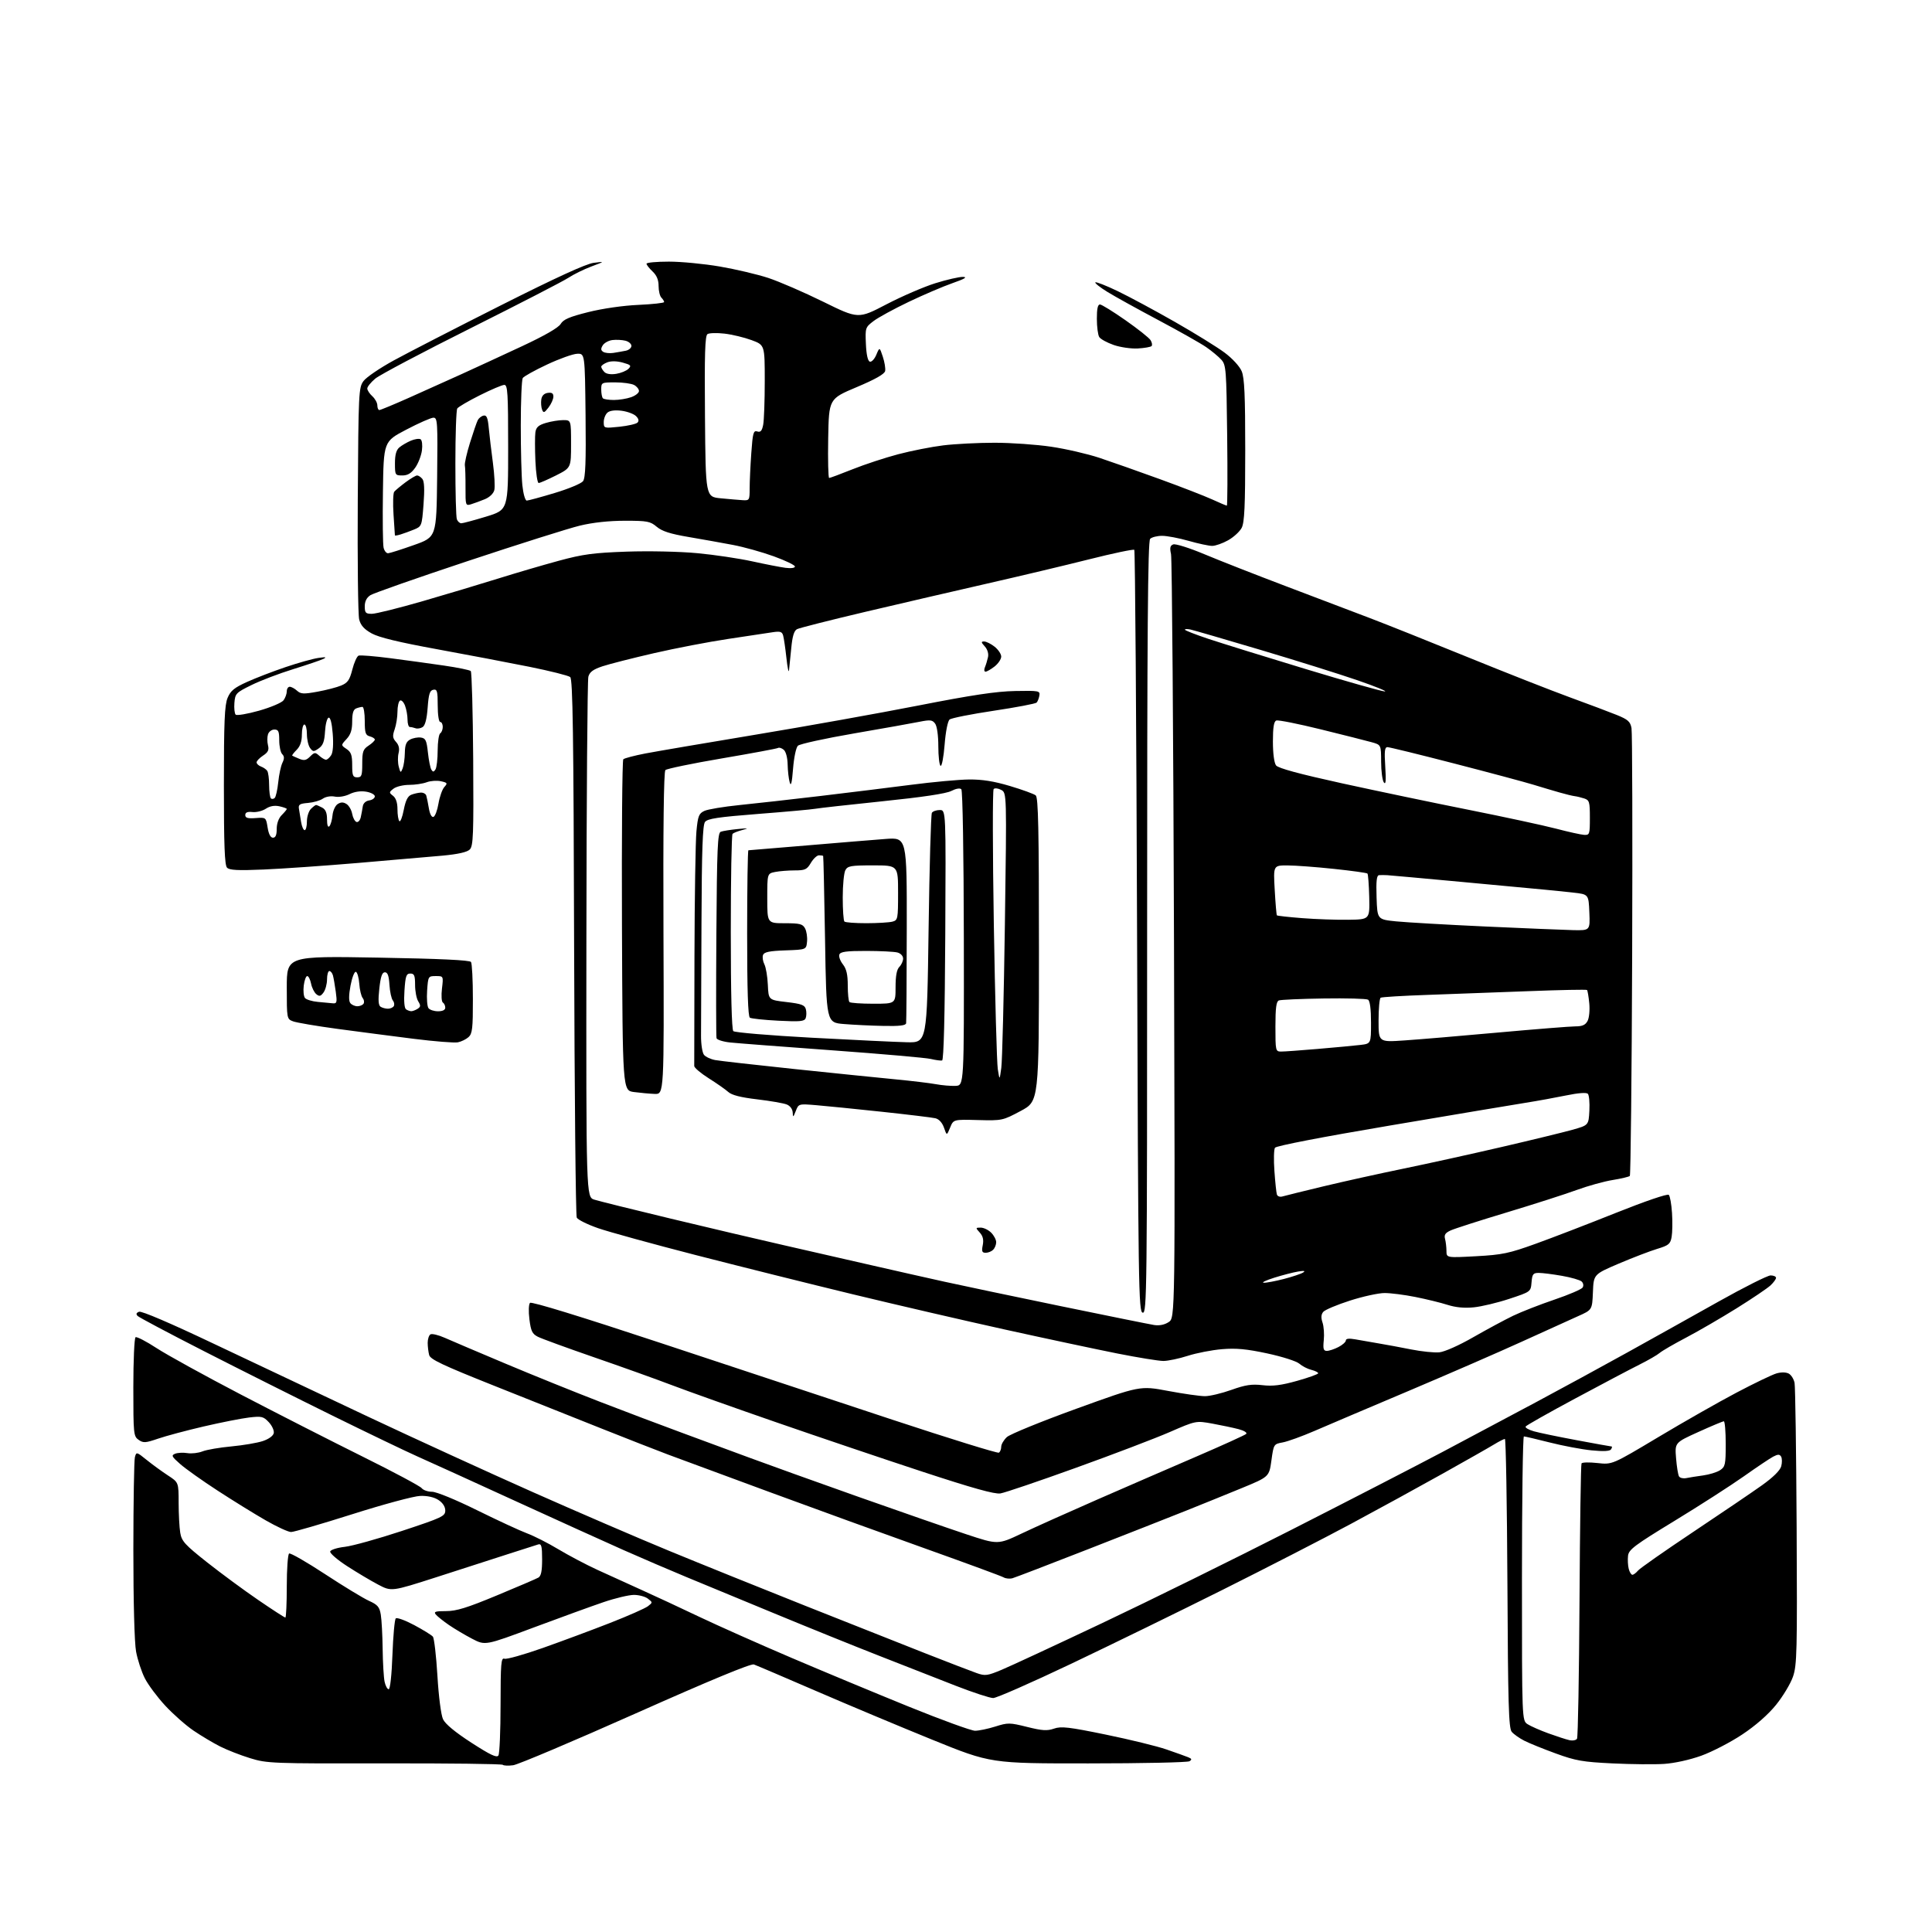 <?xml version="1.0" encoding="UTF-8" standalone="no"?>
<svg 
  version="1.1" 
  xmlns="http://www.w3.org/2000/svg" 
  xmlns:xlink="http://www.w3.org/1999/xlink" 
  xmlns:svg="http://www.w3.org/2000/svg"
  xmlns:rdf="http://www.w3.org/1999/02/22-rdf-syntax-ns#"
  xmlns:cc="http://creativecommons.org/ns#"
  xmlns:dc="http://purl.org/dc/elements/1.1/"
  viewBox="0 0 768 768"
  width="768"
  height="768"
>
<style>svg {background-color: white; }</style>"
<path stroke="none" fill="black" fill-rule="evenodd" d="M204.00,701.71C202.07,701.97 200.21,701.89 199.86,701.54C199.51,701.18 178.33,700.92 152.80,700.97C108.07,701.05 106.13,700.98 99.44,698.91C95.62,697.74 90.25,695.64 87.50,694.25C84.75,692.86 80.00,690.03 76.95,687.96C73.89,685.89 68.82,681.41 65.67,678.01C62.52,674.61 58.87,669.71 57.56,667.12C56.25,664.54 54.69,659.77 54.09,656.53C53.44,652.99 53.01,636.79 53.01,616.07C53.02,597.05 53.30,580.50 53.62,579.27C54.21,577.08 54.28,577.10 58.36,580.39C60.64,582.23 64.41,584.97 66.75,586.50C71.00,589.27 71.00,589.27 71.01,597.38C71.02,601.85 71.30,607.21 71.65,609.30C72.21,612.66 73.45,614.03 82.39,621.10C87.95,625.49 97.08,632.22 102.68,636.04C108.27,639.87 113.11,643.00 113.43,643.00C113.74,643.00 114.00,637.40 114.00,630.56C114.00,623.72 114.42,617.86 114.93,617.55C115.44,617.23 121.86,620.92 129.21,625.74C136.55,630.56 144.41,635.33 146.67,636.35C150.12,637.91 150.87,638.78 151.37,641.85C151.71,643.86 152.04,650.00 152.11,655.50C152.18,661.00 152.53,666.85 152.88,668.50C153.23,670.15 153.97,671.50 154.51,671.50C155.09,671.50 155.71,665.85 156.00,657.83C156.28,650.32 156.87,643.80 157.32,643.35C157.77,642.89 161.07,644.09 164.65,646.00C168.22,647.91 171.57,649.98 172.08,650.60C172.59,651.22 173.40,658.20 173.88,666.11C174.37,674.38 175.32,681.74 176.11,683.42C177.00,685.32 180.92,688.57 187.38,692.75C194.95,697.64 197.49,698.84 198.13,697.83C198.59,697.10 198.98,688.01 198.98,677.64C199.00,661.21 199.19,658.86 200.52,659.37C201.35,659.69 208.21,657.76 215.77,655.09C223.32,652.42 235.37,647.94 242.55,645.13C249.72,642.32 256.47,639.34 257.55,638.51C259.48,637.02 259.48,636.98 257.56,635.50C256.49,634.67 253.99,634.00 252.00,634.00C250.00,634.00 244.58,635.29 239.94,636.87C235.30,638.44 222.81,642.98 212.19,646.94C192.88,654.15 192.88,654.15 187.69,651.44C184.83,649.95 180.67,647.48 178.44,645.95C176.21,644.42 173.88,642.55 173.25,641.80C172.32,640.68 173.04,640.44 177.31,640.44C181.41,640.45 185.66,639.13 197.50,634.21C205.75,630.79 213.18,627.60 214.00,627.13C215.09,626.52 215.50,624.53 215.50,619.89C215.50,614.69 215.22,613.58 214.00,613.92C213.18,614.16 207.78,615.88 202.00,617.76C196.22,619.64 183.43,623.77 173.56,626.93C155.62,632.69 155.62,632.69 150.35,629.92C147.45,628.40 141.88,625.08 137.97,622.55C134.05,620.02 131.03,617.39 131.26,616.72C131.48,616.05 134.10,615.22 137.08,614.89C140.06,614.55 150.26,611.71 159.75,608.58C175.76,603.29 177.00,602.71 177.00,600.46C177.00,598.94 176.00,597.39 174.29,596.27C172.58,595.15 169.91,594.55 167.04,594.65C164.54,594.72 152.42,597.99 140.11,601.90C127.79,605.80 116.81,609.00 115.71,609.00C114.60,609.00 110.05,606.91 105.60,604.35C101.14,601.79 92.55,596.48 86.50,592.54C80.45,588.61 73.76,583.86 71.64,581.99C68.22,578.99 68.00,578.52 69.64,577.87C70.66,577.47 72.85,577.37 74.51,577.64C76.17,577.91 78.87,577.60 80.51,576.94C82.15,576.29 87.33,575.40 92.00,574.97C96.67,574.53 102.29,573.58 104.49,572.84C106.89,572.03 108.61,570.77 108.83,569.66C109.02,568.65 108.13,566.70 106.84,565.33C104.71,563.06 104.00,562.89 99.00,563.48C95.97,563.84 87.87,565.44 80.98,567.04C74.10,568.64 65.93,570.82 62.83,571.89C57.81,573.61 56.97,573.66 55.10,572.36C53.09,570.95 53.00,570.05 53.00,551.50C53.00,540.84 53.40,531.87 53.89,531.57C54.38,531.27 58.15,533.22 62.27,535.91C66.39,538.60 81.50,546.92 95.84,554.40C110.19,561.88 131.96,572.97 144.21,579.05C156.47,585.13 167.00,590.76 167.61,591.55C168.22,592.35 170.08,593.00 171.75,593.00C173.49,593.00 181.07,596.11 189.64,600.34C197.81,604.37 206.75,608.51 209.50,609.53C212.25,610.55 217.84,613.38 221.91,615.83C225.99,618.28 232.96,621.96 237.41,624.01C241.86,626.06 249.78,629.66 255.00,632.01C260.23,634.36 270.57,639.18 278.00,642.72C285.43,646.25 301.85,653.56 314.50,658.96C327.15,664.36 348.16,673.10 361.19,678.39C374.22,683.67 386.10,688.00 387.60,688.00C389.10,688.00 392.71,687.25 395.64,686.33C400.66,684.74 401.35,684.75 408.30,686.48C414.31,687.98 416.27,688.10 418.99,687.15C421.84,686.16 424.87,686.51 439.62,689.54C449.12,691.49 459.96,694.14 463.70,695.44C467.44,696.73 471.33,698.12 472.33,698.53C473.77,699.12 473.88,699.46 472.83,700.12C472.10,700.59 454.03,700.98 432.68,700.98C393.86,701.00 393.86,701.00 370.68,691.60C357.93,686.42 337.15,677.71 324.50,672.24C311.85,666.77 300.68,662.00 299.68,661.65C298.48,661.23 282.40,667.89 252.68,681.12C227.83,692.19 205.93,701.45 204.00,701.71zM661.50,701.18C657.65,701.43 648.42,701.34 641.00,700.98C629.20,700.41 626.37,699.92 618.50,697.05C613.55,695.25 607.89,692.96 605.93,691.96C603.97,690.96 601.72,689.37 600.93,688.42C599.73,686.97 599.45,677.36 599.22,629.35C599.06,597.81 598.61,572.00 598.22,572.00C597.82,572.01 595.92,572.97 594.00,574.14C592.08,575.32 582.85,580.56 573.50,585.79C564.15,591.02 547.73,600.01 537.00,605.77C526.27,611.52 503.32,623.32 486.00,631.98C468.68,640.64 441.60,653.86 425.84,661.36C410.08,668.86 396.11,675.00 394.81,675.00C393.51,675.00 386.83,672.81 379.97,670.14C373.11,667.46 359.33,662.07 349.35,658.15C339.36,654.24 320.69,646.69 307.85,641.37C295.01,636.06 279.28,629.56 272.90,626.92C266.52,624.28 255.27,619.45 247.90,616.19C240.53,612.92 221.00,604.06 204.50,596.51C188.00,588.95 170.68,581.06 166.00,578.99C161.32,576.91 146.03,569.56 132.00,562.65C117.97,555.74 95.09,544.26 81.15,537.14C67.20,530.02 55.31,523.71 54.73,523.13C53.98,522.38 54.14,521.88 55.29,521.44C56.27,521.06 67.76,525.98 84.70,534.03C99.99,541.29 127.68,554.38 146.24,563.12C164.80,571.86 194.28,585.35 211.74,593.11C229.21,600.87 253.62,611.39 266.00,616.49C278.38,621.59 302.68,631.39 320.00,638.28C337.32,645.17 358.93,653.72 368.00,657.29C377.07,660.85 386.17,664.35 388.22,665.07C391.62,666.27 392.48,666.15 398.22,663.75C401.67,662.31 419.62,653.97 438.11,645.22C456.60,636.47 490.35,619.83 513.11,608.25C535.87,596.67 563.05,582.66 573.50,577.13C583.95,571.59 600.73,562.66 610.80,557.28C620.86,551.90 637.06,543.08 646.80,537.68C656.53,532.28 672.87,523.17 683.09,517.43C693.32,511.69 702.66,507.00 703.84,507.00C705.03,507.00 706.00,507.43 706.00,507.96C706.00,508.49 705.00,509.85 703.79,510.98C702.57,512.12 696.54,516.19 690.37,520.04C684.21,523.88 675.20,529.12 670.34,531.67C665.48,534.22 660.71,536.98 659.75,537.81C658.79,538.63 655.19,540.71 651.75,542.43C648.31,544.15 636.83,550.20 626.24,555.89C615.65,561.57 606.75,566.60 606.47,567.06C606.18,567.52 607.65,568.37 609.72,568.96C611.80,569.55 619.49,571.15 626.82,572.51C634.14,573.88 640.35,575.00 640.63,575.00C640.90,575.00 640.81,575.50 640.43,576.12C639.96,576.88 637.49,577.01 632.69,576.54C628.81,576.16 621.34,574.75 616.09,573.42C610.84,572.09 606.20,571.00 605.77,571.00C605.35,571.00 605.00,596.41 605.00,627.48C605.00,683.95 605.00,683.95 607.25,685.40C608.49,686.20 612.20,687.83 615.50,689.03C618.80,690.23 622.56,691.45 623.86,691.74C625.15,692.03 626.52,691.78 626.89,691.17C627.27,690.57 627.71,665.87 627.88,636.29C628.05,606.71 628.41,582.15 628.68,581.72C628.95,581.28 631.80,581.22 635.02,581.58C640.87,582.24 640.87,582.24 659.18,571.29C669.26,565.26 683.26,557.29 690.31,553.58C697.35,549.87 704.50,546.43 706.19,545.95C708.04,545.41 709.96,545.45 711.05,546.02C712.03,546.55 713.08,548.22 713.37,549.74C713.66,551.26 714.03,577.02 714.19,607.00C714.45,656.67 714.32,661.94 712.73,666.52C711.78,669.28 708.75,674.31 706.01,677.70C702.85,681.60 697.93,685.92 692.59,689.47C687.95,692.56 680.63,696.35 676.32,697.91C671.72,699.57 665.62,700.91 661.50,701.18zM402.50,627.36C401.40,627.67 399.80,627.52 398.95,627.03C398.10,626.53 384.15,621.40 367.95,615.62C351.75,609.85 323.88,599.73 306.00,593.15C288.12,586.57 269.90,579.84 265.50,578.19C261.10,576.54 249.40,571.96 239.50,568.02C229.60,564.07 210.18,556.34 196.34,550.82C175.96,542.70 171.07,540.39 170.60,538.65C170.29,537.47 170.02,535.29 170.01,533.81C170.01,532.33 170.50,530.81 171.10,530.44C171.71,530.06 174.30,530.68 176.85,531.82C179.41,532.96 190.28,537.58 201.00,542.09C211.72,546.60 228.60,553.42 238.50,557.24C248.40,561.06 263.02,566.59 271.00,569.52C278.98,572.45 291.12,576.94 298.00,579.49C304.88,582.05 324.23,588.99 341.00,594.93C357.77,600.86 377.17,607.59 384.10,609.89C396.69,614.06 396.69,614.06 406.10,609.61C411.27,607.15 424.73,601.11 436.00,596.18C447.27,591.25 465.05,583.54 475.50,579.04C485.95,574.54 494.89,570.48 495.38,570.01C495.87,569.52 494.56,568.70 492.38,568.12C490.24,567.56 485.55,566.57 481.95,565.91C475.40,564.73 475.40,564.73 464.95,569.28C459.20,571.78 442.43,578.17 427.68,583.48C412.94,588.80 399.44,593.38 397.68,593.66C395.38,594.02 386.73,591.61 366.50,584.96C351.10,579.90 325.00,571.08 308.50,565.36C292.00,559.65 273.32,553.00 267.00,550.59C260.68,548.18 246.72,543.19 236.00,539.49C225.28,535.78 215.30,532.14 213.82,531.39C211.57,530.24 211.04,529.14 210.45,524.44C210.05,521.26 210.16,518.44 210.69,517.91C211.28,517.32 230.79,523.32 262.56,533.84C290.58,543.13 332.09,556.86 354.82,564.38C377.54,571.89 396.56,577.77 397.07,577.46C397.58,577.14 398.00,576.09 398.00,575.12C398.00,574.14 399.01,572.41 400.25,571.26C401.49,570.12 413.91,565.05 427.85,560.00C453.19,550.82 453.19,550.82 464.35,552.92C470.48,554.07 477.07,555.01 479.00,555.00C480.93,555.00 485.65,553.87 489.50,552.50C495.10,550.50 497.57,550.13 501.87,550.63C505.93,551.11 509.27,550.69 515.62,548.91C520.23,547.62 524.00,546.26 524.00,545.89C524.00,545.52 522.76,544.91 521.25,544.53C519.74,544.16 517.60,543.05 516.50,542.08C515.39,541.10 509.73,539.29 503.78,538.01C495.53,536.24 491.37,535.85 485.78,536.32C481.77,536.65 475.65,537.84 472.16,538.96C468.67,540.08 464.31,541.00 462.46,541.00C460.61,541.00 452.37,539.66 444.14,538.03C435.92,536.39 415.98,532.15 399.84,528.59C383.70,525.03 356.32,518.69 339.00,514.50C321.68,510.30 293.55,503.28 276.50,498.89C259.45,494.50 242.02,489.70 237.77,488.23C233.52,486.75 229.69,484.86 229.27,484.02C228.85,483.19 228.38,434.73 228.22,376.35C228.00,291.42 227.69,269.99 226.66,269.14C225.96,268.55 218.66,266.72 210.44,265.06C202.22,263.41 185.69,260.26 173.70,258.07C158.58,255.31 150.63,253.39 147.76,251.80C144.75,250.13 143.39,248.61 142.78,246.24C142.32,244.45 142.07,223.00 142.22,198.57C142.49,155.82 142.58,154.04 144.52,151.45C145.62,149.96 151.02,146.29 156.52,143.28C162.01,140.27 181.12,130.44 199.00,121.43C221.04,110.33 232.95,104.87 236.00,104.48C240.50,103.90 240.50,103.90 235.06,105.94C232.07,107.06 227.96,109.09 225.92,110.44C223.88,111.79 206.49,120.75 187.29,130.36C168.08,139.96 150.93,149.03 149.18,150.50C147.43,151.97 146.00,153.74 146.00,154.43C146.00,155.12 146.90,156.50 148.00,157.50C149.10,158.50 150.00,160.14 150.00,161.15C150.00,162.17 150.36,163.00 150.80,163.00C151.24,163.00 156.53,160.81 162.55,158.13C168.57,155.44 178.00,151.21 183.50,148.71C189.00,146.21 199.80,141.22 207.50,137.63C216.52,133.42 221.99,130.27 222.87,128.78C223.95,126.97 226.36,125.94 233.87,124.06C239.50,122.65 247.76,121.46 253.75,121.20C259.39,120.94 264.00,120.44 264.00,120.07C264.00,119.70 263.50,118.91 262.90,118.30C262.30,117.69 261.80,115.62 261.80,113.68C261.80,111.26 261.05,109.46 259.40,107.91C258.08,106.67 257.00,105.28 257.00,104.83C257.00,104.37 261.01,104.00 265.90,104.00C270.80,104.00 279.91,104.88 286.15,105.95C292.39,107.02 301.05,109.06 305.39,110.48C309.72,111.91 319.55,116.16 327.23,119.94C341.19,126.81 341.19,126.81 352.35,120.99C358.48,117.79 367.24,114.01 371.80,112.59C376.37,111.16 381.32,110.03 382.80,110.07C384.69,110.13 383.46,110.86 378.67,112.54C374.91,113.85 367.06,117.21 361.22,120.00C355.38,122.79 349.09,126.22 347.26,127.62C343.99,130.11 343.92,130.32 344.21,136.75C344.39,140.95 344.96,143.49 345.76,143.76C346.46,143.99 347.61,142.77 348.34,141.05C349.65,137.92 349.65,137.92 350.93,141.79C351.64,143.92 352.05,146.48 351.86,147.47C351.61,148.70 348.00,150.75 340.50,153.91C329.50,158.55 329.50,158.55 329.22,174.27C329.07,182.92 329.24,190.00 329.60,190.00C329.96,190.00 334.16,188.44 338.93,186.53C343.70,184.62 351.85,181.94 357.05,180.57C362.25,179.20 370.31,177.61 374.97,177.04C379.63,176.47 388.80,176.00 395.35,176.00C401.89,176.00 412.02,176.71 417.86,177.58C423.70,178.44 432.30,180.43 436.99,181.98C441.67,183.54 452.45,187.33 460.94,190.42C469.43,193.50 478.82,197.15 481.81,198.51C484.80,199.88 487.44,201.00 487.69,201.00C487.94,201.00 488.00,188.45 487.82,173.10C487.52,146.86 487.38,145.07 485.50,142.99C484.40,141.77 481.68,139.51 479.45,137.97C477.22,136.44 468.67,131.60 460.45,127.24C452.23,122.87 443.11,117.83 440.20,116.03C437.28,114.24 435.13,112.53 435.42,112.25C435.71,111.96 439.68,113.51 444.24,115.70C448.80,117.89 459.05,123.40 467.02,127.95C474.98,132.49 483.90,138.01 486.84,140.21C489.90,142.49 492.79,145.65 493.59,147.57C494.69,150.19 495.00,157.16 495.00,179.02C495.00,201.15 494.70,207.67 493.60,209.81C492.83,211.30 490.40,213.53 488.21,214.76C486.02,215.99 483.16,217.00 481.86,217.00C480.56,217.00 476.35,216.10 472.50,215.00C468.65,213.90 463.91,213.00 461.95,213.00C460.00,213.00 457.86,213.54 457.20,214.20C456.28,215.12 456.00,250.82 456.00,368.77C456.00,514.30 455.91,522.13 454.25,521.81C452.60,521.49 452.47,513.25 452.00,370.32C451.73,287.19 451.23,218.90 450.90,218.57C450.57,218.24 442.47,219.94 432.90,222.35C423.33,224.76 405.15,229.08 392.50,231.96C379.85,234.84 358.02,239.91 344.00,243.21C329.98,246.52 317.75,249.62 316.83,250.10C315.64,250.73 314.98,252.91 314.53,257.74C314.18,261.46 313.78,265.40 313.64,266.50C313.50,267.60 313.03,265.35 312.61,261.50C312.19,257.65 311.60,253.66 311.31,252.63C310.89,251.10 310.13,250.87 307.15,251.32C305.14,251.63 297.20,252.83 289.50,253.98C281.80,255.13 268.52,257.68 260.00,259.64C251.47,261.60 242.26,263.95 239.53,264.85C235.78,266.10 234.40,267.11 233.88,269.00C233.51,270.38 233.15,317.48 233.10,373.67C233.00,475.84 233.00,475.84 236.25,476.88C238.04,477.44 251.65,480.83 266.50,484.39C281.35,487.96 301.60,492.72 311.50,494.97C321.40,497.23 337.15,500.82 346.50,502.97C355.85,505.11 368.85,508.05 375.40,509.49C381.94,510.94 402.64,515.29 421.40,519.16C440.15,523.03 456.97,526.42 458.76,526.71C460.86,527.04 462.92,526.63 464.58,525.54C467.14,523.86 467.14,523.86 466.68,373.68C466.42,291.08 465.89,222.04 465.50,220.26C464.94,217.76 465.14,216.88 466.38,216.41C467.27,216.07 472.81,217.81 478.74,220.30C484.66,222.79 499.18,228.48 511.00,232.96C522.83,237.43 537.90,243.16 544.50,245.68C551.10,248.19 568.65,255.20 583.50,261.25C598.35,267.30 616.58,274.47 624.00,277.18C631.42,279.89 639.86,283.06 642.74,284.23C647.14,286.02 648.07,286.85 648.55,289.43C648.86,291.12 648.98,331.73 648.81,379.67C648.64,427.61 648.22,467.11 647.88,467.45C647.54,467.79 644.48,468.52 641.08,469.07C637.67,469.61 631.20,471.41 626.69,473.06C622.19,474.71 609.72,478.71 598.98,481.95C588.25,485.18 578.21,488.40 576.67,489.11C574.54,490.07 574.00,490.88 574.42,492.44C574.72,493.57 574.98,495.74 574.99,497.25C575.00,500.01 575.00,500.01 586.75,499.37C597.20,498.80 599.83,498.25 610.50,494.40C617.10,492.02 631.50,486.48 642.49,482.08C653.99,477.49 662.86,474.46 663.37,474.97C663.85,475.45 664.43,478.69 664.65,482.17C664.88,485.65 664.81,489.93 664.50,491.69C664.00,494.52 663.34,495.06 658.72,496.46C655.85,497.33 649.00,499.96 643.50,502.30C633.50,506.57 633.50,506.57 633.21,513.64C632.92,520.71 632.92,520.71 627.21,523.24C624.07,524.63 614.08,529.16 605.00,533.31C595.92,537.45 575.67,546.26 560.00,552.89C544.33,559.51 527.45,566.68 522.50,568.83C517.55,570.97 511.88,573.02 509.91,573.38C506.34,574.03 506.30,574.08 505.41,580.55C504.50,587.06 504.50,587.06 493.50,591.59C487.45,594.08 477.55,598.09 471.50,600.51C465.45,602.93 447.90,609.83 432.50,615.85C417.10,621.87 403.60,627.05 402.50,627.36zM648.90,626.00C649.37,626.00 650.37,625.25 651.13,624.34C651.88,623.43 661.73,616.54 673.00,609.02C684.27,601.51 696.62,593.13 700.43,590.41C704.88,587.23 707.62,584.52 708.07,582.85C708.45,581.41 708.42,579.69 708.01,579.01C707.42,578.05 706.75,578.06 704.88,579.03C703.57,579.72 698.30,583.25 693.16,586.89C688.02,590.52 675.64,598.48 665.66,604.56C649.73,614.27 647.46,615.97 647.17,618.44C646.99,619.98 647.11,622.31 647.44,623.62C647.77,624.93 648.42,626.00 648.90,626.00zM670.31,587.57C671.52,587.32 674.52,586.85 677.00,586.51C679.48,586.17 682.51,585.24 683.75,584.43C685.81,583.08 686.00,582.18 686.00,573.98C686.00,569.04 685.66,565.00 685.25,564.99C684.84,564.99 680.28,566.89 675.13,569.23C665.76,573.47 665.76,573.47 666.26,579.63C666.53,583.02 667.06,586.29 667.44,586.90C667.81,587.51 669.11,587.81 670.31,587.57zM572.15,537.57C574.26,537.36 579.97,534.83 585.65,531.56C591.07,528.46 598.20,524.62 601.50,523.03C604.80,521.45 612.19,518.56 617.91,516.62C623.64,514.68 628.69,512.51 629.13,511.80C629.58,511.06 629.41,510.03 628.71,509.41C628.05,508.81 624.52,507.79 620.88,507.16C617.25,506.52 613.11,506.00 611.70,506.00C609.44,506.00 609.08,506.47 608.81,509.75C608.50,513.49 608.50,513.49 600.00,516.30C595.33,517.85 588.97,519.37 585.89,519.68C582.13,520.06 578.66,519.74 575.39,518.69C572.70,517.83 566.96,516.43 562.64,515.57C558.32,514.70 552.81,514.00 550.40,514.00C548.00,514.00 541.79,515.35 536.63,517.01C531.46,518.67 526.68,520.68 526.01,521.49C525.16,522.52 525.07,523.79 525.72,525.73C526.24,527.25 526.46,530.41 526.22,532.75C525.87,536.21 526.10,537.00 527.44,537.00C528.35,537.00 530.43,536.31 532.05,535.47C533.67,534.64 535.00,533.45 535.00,532.84C535.00,532.11 536.27,531.97 538.75,532.41C540.81,532.79 544.98,533.51 548.00,534.02C551.02,534.52 556.88,535.61 561.00,536.43C565.12,537.25 570.14,537.76 572.15,537.57zM502.36,509.91C503.38,509.96 506.98,509.28 510.36,508.41C513.74,507.53 517.17,506.38 518.00,505.85C519.05,505.17 518.45,505.06 516.00,505.46C514.08,505.77 509.80,506.88 506.50,507.92C503.20,508.96 501.34,509.86 502.36,509.91zM391.83,498.00C390.38,498.00 390.16,497.43 390.66,494.97C391.08,492.83 390.74,491.37 389.48,489.97C387.75,488.07 387.76,488.00 389.85,488.00C391.03,488.00 392.90,488.90 394.00,490.00C395.10,491.10 396.00,492.81 396.00,493.80C396.00,494.79 395.46,496.14 394.80,496.80C394.14,497.46 392.80,498.00 391.83,498.00zM509.75,475.62C510.71,475.33 518.02,473.53 526.00,471.61C533.98,469.69 548.38,466.51 558.00,464.53C567.62,462.55 585.17,458.68 597.00,455.93C608.83,453.19 621.42,450.12 625.00,449.12C631.50,447.30 631.50,447.30 631.80,441.51C631.97,438.32 631.69,435.29 631.19,434.79C630.62,434.22 627.31,434.47 622.69,435.43C618.52,436.29 611.15,437.63 606.30,438.40C601.46,439.17 577.28,443.22 552.56,447.41C525.34,452.01 507.30,455.50 506.82,456.25C506.38,456.94 506.28,461.10 506.60,465.50C506.91,469.90 507.35,474.09 507.58,474.82C507.81,475.55 508.78,475.90 509.75,475.62zM377.69,448.23C376.36,451.48 376.36,451.48 375.25,448.27C374.54,446.26 373.27,444.87 371.81,444.52C370.54,444.22 360.95,443.06 350.50,441.94C340.05,440.82 328.34,439.65 324.49,439.33C317.48,438.75 317.47,438.75 316.34,441.62C315.32,444.23 315.20,444.29 315.11,442.23C315.04,440.87 314.09,439.59 312.75,439.05C311.51,438.54 306.23,437.63 301.01,437.01C294.46,436.24 290.89,435.33 289.51,434.08C288.40,433.08 284.91,430.64 281.75,428.65C278.59,426.65 275.99,424.46 275.97,423.76C275.95,423.07 275.99,403.38 276.06,380.00C276.12,356.62 276.48,334.35 276.84,330.51C277.42,324.35 277.80,323.38 280.00,322.35C281.38,321.70 287.68,320.66 294.00,320.02C300.32,319.38 314.73,317.77 326.00,316.43C337.27,315.09 353.55,313.08 362.17,311.97C370.78,310.85 381.13,309.90 385.17,309.86C390.40,309.80 395.07,310.54 401.47,312.45C406.40,313.92 411.01,315.60 411.72,316.18C412.73,317.02 413.00,329.73 413.00,377.50C413.00,437.75 413.00,437.75 405.75,441.62C398.60,445.44 398.37,445.49 388.76,445.24C379.01,444.98 379.01,444.98 377.69,448.23zM260.24,434.85C258.18,434.77 254.47,434.43 252.00,434.10C247.50,433.50 247.50,433.50 247.24,368.06C247.10,332.06 247.34,302.26 247.77,301.83C248.20,301.40 252.14,300.37 256.52,299.52C260.91,298.68 280.70,295.31 300.50,292.02C320.30,288.74 349.32,283.54 365.00,280.47C386.32,276.29 396.02,274.83 403.50,274.69C413.00,274.51 413.48,274.60 413.17,276.50C412.98,277.60 412.49,278.86 412.07,279.29C411.65,279.73 403.98,281.19 395.03,282.53C386.08,283.87 378.18,285.44 377.48,286.02C376.74,286.63 375.91,290.82 375.50,296.03C375.11,300.96 374.39,304.74 373.89,304.43C373.40,304.13 373.00,300.62 373.00,296.63C373.00,292.36 372.48,288.67 371.73,287.65C370.64,286.16 369.79,286.06 365.48,286.92C362.74,287.48 351.05,289.56 339.50,291.55C327.95,293.54 317.91,295.74 317.18,296.44C316.44,297.15 315.60,301.15 315.25,305.60C314.81,311.21 314.43,312.78 313.92,311.00C313.52,309.62 313.15,306.42 313.10,303.87C313.04,301.15 312.40,298.75 311.54,298.04C310.74,297.37 309.73,297.05 309.29,297.32C308.86,297.59 298.82,299.46 287.00,301.47C275.18,303.48 265.05,305.58 264.50,306.12C263.85,306.76 263.58,329.42 263.74,371.05C263.98,435.00 263.98,435.00 260.24,434.85zM379.86,431.65C383.23,431.50 383.23,431.50 383.14,373.08C383.09,339.41 382.67,314.27 382.14,313.74C381.59,313.19 380.00,313.47 378.15,314.42C376.13,315.47 366.71,316.88 350.78,318.52C337.43,319.90 325.38,321.25 324.00,321.51C322.62,321.77 312.50,322.69 301.50,323.54C285.39,324.80 281.26,325.42 280.25,326.74C279.31,327.98 278.96,337.83 278.85,366.94C278.76,388.15 278.68,408.28 278.67,411.68C278.65,415.10 279.18,418.51 279.86,419.33C280.52,420.13 282.52,421.06 284.29,421.39C286.05,421.72 300.32,423.33 316.00,424.98C331.68,426.62 349.68,428.46 356.00,429.06C362.32,429.66 369.52,430.53 372.00,430.98C374.48,431.44 378.01,431.74 379.86,431.65zM398.03,424.50C398.41,421.75 399.05,396.03 399.46,367.34C400.20,315.18 400.20,315.18 397.99,314.00C396.78,313.35 395.43,313.19 394.99,313.66C394.55,314.12 394.58,338.35 395.06,367.50C395.54,396.65 396.25,422.52 396.64,425.00C397.35,429.50 397.35,429.50 398.03,424.50zM374.50,421.56C373.95,421.68 371.93,421.41 370.00,420.95C368.07,420.49 350.52,418.95 331.00,417.53C311.48,416.11 293.18,414.71 290.33,414.41C287.49,414.12 285.02,413.34 284.83,412.69C284.65,412.03 284.62,393.43 284.77,371.35C285.00,337.17 285.26,331.11 286.51,330.63C287.32,330.33 290.34,329.84 293.24,329.56C297.40,329.15 297.81,329.22 295.20,329.91C293.38,330.38 291.58,331.08 291.20,331.47C290.81,331.86 290.50,349.44 290.50,370.54C290.50,394.79 290.87,409.26 291.50,409.89C292.05,410.43 306.00,411.61 322.50,412.50C339.00,413.39 356.10,414.21 360.50,414.31C368.50,414.50 368.50,414.50 369.13,369.35C369.47,344.52 370.06,323.71 370.44,323.10C370.81,322.50 372.22,322.00 373.57,322.00C376.02,322.00 376.02,322.00 375.76,371.67C375.59,403.75 375.15,421.41 374.50,421.56zM509.25,418.01C510.49,418.02 517.12,417.54 524.00,416.95C530.88,416.37 538.41,415.66 540.75,415.38C545.00,414.88 545.00,414.88 545.00,406.50C545.00,401.12 544.58,397.86 543.82,397.39C543.16,396.98 535.23,396.77 526.19,396.91C517.15,397.04 509.13,397.40 508.38,397.69C507.34,398.08 507.00,400.63 507.00,408.11C507.00,417.70 507.07,418.00 509.25,418.01zM182.00,414.34C180.62,414.61 172.75,413.98 164.50,412.95C156.25,411.91 142.64,410.14 134.25,409.01C125.87,407.88 117.88,406.52 116.50,406.00C114.02,405.06 114.00,404.97 114.00,392.54C114.00,380.03 114.00,380.03 150.25,380.67C174.82,381.10 186.74,381.66 187.23,382.40C187.64,383.01 187.98,389.62 187.98,397.10C188.00,408.79 187.76,410.91 186.25,412.27C185.29,413.13 183.38,414.07 182.00,414.34zM558.25,413.59C563.89,413.21 580.65,411.80 595.50,410.45C610.35,409.11 624.17,408.01 626.21,408.00C628.99,408.00 630.22,407.46 631.08,405.85C631.72,404.66 632.02,401.54 631.76,398.83C631.50,396.15 631.10,393.77 630.87,393.54C630.64,393.31 620.34,393.51 607.98,393.99C595.61,394.47 577.43,395.14 567.58,395.48C557.72,395.82 549.28,396.33 548.83,396.61C548.37,396.89 548.00,400.98 548.00,405.70C548.00,414.29 548.00,414.29 558.25,413.59zM351.25,407.82C346.44,407.73 339.35,407.39 335.50,407.07C328.50,406.50 328.50,406.50 327.97,373.50C327.67,355.35 327.33,340.39 327.22,340.25C327.10,340.11 326.35,340.00 325.56,340.00C324.76,340.00 323.32,341.35 322.34,343.00C320.78,345.65 320.03,346.00 315.91,346.00C313.35,346.00 309.84,346.28 308.12,346.62C305.00,347.25 305.00,347.25 305.00,357.12C305.00,367.00 305.00,367.00 311.96,367.00C317.96,367.00 319.08,367.29 320.02,369.05C320.63,370.17 320.98,372.53 320.81,374.30C320.50,377.50 320.50,377.50 312.20,377.79C305.88,378.01 303.77,378.45 303.32,379.61C303.00,380.45 303.24,382.12 303.85,383.32C304.46,384.52 305.09,388.20 305.23,391.50C305.50,397.50 305.50,397.50 312.66,398.33C318.60,399.03 319.90,399.51 320.34,401.18C320.63,402.29 320.60,403.89 320.27,404.73C319.78,406.03 318.06,406.19 309.43,405.75C303.79,405.46 298.68,404.92 298.09,404.55C297.34,404.09 297.00,393.56 297.00,370.94C297.00,352.82 297.23,338.00 297.50,338.00C297.78,338.00 308.24,337.13 320.75,336.07C333.26,335.01 347.32,333.85 352.00,333.50C360.50,332.86 360.50,332.86 360.45,369.18C360.43,389.16 360.31,406.06 360.20,406.75C360.06,407.66 357.59,407.95 351.25,407.82zM163.50,401.97C164.05,401.97 165.18,401.54 166.00,401.02C167.24,400.23 167.28,399.71 166.25,398.04C165.56,396.93 165.00,394.00 165.00,391.51C165.00,387.76 164.68,387.00 163.12,387.00C161.50,387.00 161.17,387.96 160.78,393.75C160.50,397.97 160.74,400.78 161.42,401.23C162.01,401.64 162.95,401.97 163.50,401.97zM174.12,402.00C175.96,402.00 177.00,401.48 177.00,400.56C177.00,399.77 176.57,398.85 176.05,398.53C175.52,398.21 175.36,395.73 175.69,392.97C176.28,388.00 176.28,388.00 173.23,388.00C170.24,388.00 170.18,388.10 169.79,393.75C169.57,396.91 169.81,400.06 170.32,400.75C170.83,401.44 172.54,402.00 174.12,402.00zM154.19,400.98C155.12,400.99 156.17,400.53 156.53,399.96C156.88,399.38 156.71,398.36 156.15,397.68C155.59,397.00 154.99,394.21 154.81,391.47C154.59,387.86 154.09,386.50 153.00,386.50C151.89,386.50 151.31,388.20 150.79,392.96C150.27,397.61 150.42,399.64 151.29,400.20C151.95,400.62 153.26,400.98 154.19,400.98zM142.06,400.00C143.06,400.00 144.17,399.53 144.53,398.96C144.88,398.38 144.71,397.36 144.15,396.69C143.60,396.01 142.99,393.48 142.82,391.06C142.64,388.64 142.04,386.50 141.47,386.32C140.90,386.13 139.95,388.57 139.35,391.74C138.63,395.55 138.60,397.92 139.26,398.75C139.80,399.44 141.06,400.00 142.06,400.00zM132.31,398.83C133.91,398.98 134.05,398.44 133.48,394.25C133.12,391.64 132.61,388.71 132.35,387.75C132.08,386.79 131.45,386.00 130.93,386.00C130.42,386.00 130.00,387.49 130.00,389.31C130.00,391.13 129.37,393.47 128.61,394.52C127.48,396.07 126.94,396.19 125.73,395.19C124.91,394.51 123.97,392.62 123.65,390.98C123.32,389.34 122.64,388.00 122.13,388.00C121.63,388.00 121.01,389.69 120.75,391.75C120.49,393.81 120.70,396.04 121.22,396.70C121.73,397.35 124.03,398.06 126.33,398.27C128.62,398.48 131.32,398.73 132.31,398.83zM347.17,399.00C356.00,399.00 356.00,399.00 356.00,392.43C356.00,387.92 356.47,385.39 357.50,384.36C358.32,383.53 359.00,382.04 359.00,381.05C359.00,380.01 358.03,378.97 356.75,378.63C355.51,378.30 349.94,378.02 344.36,378.01C336.45,378.00 334.09,378.32 333.66,379.44C333.36,380.23 333.99,381.98 335.06,383.34C336.48,385.16 337.00,387.39 337.00,391.74C337.00,395.00 337.30,397.97 337.67,398.33C338.03,398.70 342.31,399.00 347.17,399.00zM625.29,369.74C632.09,369.89 632.09,369.89 631.79,362.70C631.50,355.50 631.50,355.50 625.34,354.82C621.95,354.45 616.78,353.91 613.84,353.64C610.90,353.36 596.12,351.98 581.00,350.57C565.88,349.17 552.60,347.96 551.50,347.90C550.40,347.83 548.92,347.83 548.21,347.89C547.24,347.97 546.99,350.17 547.21,356.75C547.50,365.50 547.50,365.50 555.00,366.26C559.12,366.67 575.10,367.59 590.50,368.30C605.90,369.00 621.56,369.65 625.29,369.74zM344.42,366.99C348.86,366.98 353.51,366.70 354.75,366.37C356.91,365.79 357.00,365.32 357.00,354.88C357.00,344.00 357.00,344.00 347.04,344.00C338.21,344.00 336.95,344.22 336.04,345.93C335.47,347.00 335.00,351.87 335.00,356.77C335.00,361.66 335.30,365.97 335.67,366.33C336.03,366.70 339.97,366.99 344.42,366.99zM536.00,365.62C544.50,365.50 544.50,365.50 544.29,356.62C544.17,351.73 543.85,347.52 543.58,347.25C543.31,346.97 537.33,346.14 530.29,345.40C523.26,344.65 514.95,344.03 511.83,344.02C506.16,344.00 506.16,344.00 506.72,353.75C507.02,359.11 507.41,363.66 507.58,363.86C507.75,364.06 512.30,364.56 517.69,364.98C523.09,365.40 531.33,365.69 536.00,365.62zM104.79,345.65C94.53,346.09 91.21,345.92 90.25,344.91C89.30,343.92 89.00,335.97 89.00,312.27C89.00,286.97 89.28,280.26 90.47,277.42C91.66,274.57 93.14,273.36 98.22,271.07C101.67,269.51 108.55,266.86 113.50,265.19C118.45,263.51 124.30,261.87 126.50,261.55C129.50,261.11 130.00,261.21 128.50,261.94C127.40,262.48 121.99,264.31 116.49,266.02C110.98,267.72 103.56,270.55 99.99,272.31C93.82,275.34 93.48,275.69 93.18,279.38C93.01,281.52 93.23,283.63 93.68,284.08C94.13,284.53 98.31,283.82 102.97,282.51C107.63,281.19 112.02,279.33 112.72,278.37C113.42,277.41 114.00,275.80 114.00,274.81C114.00,273.81 114.53,273.00 115.17,273.00C115.82,273.00 117.12,273.70 118.07,274.56C119.55,275.90 120.70,275.96 126.14,274.97C129.63,274.34 133.90,273.23 135.62,272.51C138.22,271.43 138.99,270.32 140.06,266.14C140.77,263.35 141.90,260.87 142.55,260.62C143.21,260.37 148.87,260.83 155.12,261.64C161.38,262.45 170.98,263.77 176.46,264.57C181.93,265.36 186.74,266.35 187.14,266.76C187.54,267.17 187.97,282.94 188.10,301.80C188.30,331.97 188.13,336.29 186.74,337.69C185.68,338.75 182.07,339.56 175.83,340.14C170.70,340.61 155.60,341.92 142.29,343.04C128.97,344.17 112.09,345.34 104.79,345.65zM108.51,333.00C109.55,333.00 110.00,331.93 110.00,329.50C110.00,327.33 110.76,325.24 112.00,324.00C113.10,322.90 114.00,321.81 114.00,321.58C114.00,321.35 112.68,320.87 111.06,320.51C109.12,320.09 107.30,320.41 105.66,321.49C104.30,322.38 101.91,322.97 100.35,322.80C98.35,322.59 97.50,322.95 97.50,324.00C97.50,325.14 98.49,325.43 101.61,325.20C105.71,324.90 105.73,324.91 106.38,328.95C106.80,331.58 107.55,333.00 108.51,333.00zM629.75,331.88C631.88,331.99 632.00,331.63 632.00,325.07C632.00,318.76 631.80,318.07 629.75,317.40C628.51,317.00 626.83,316.59 626.00,316.49C625.17,316.40 622.48,315.75 620.00,315.04C617.52,314.34 612.80,312.93 609.50,311.92C606.20,310.91 592.12,307.13 578.20,303.54C564.29,299.94 552.29,297.00 551.53,297.00C550.44,297.00 550.26,298.60 550.66,304.75C551.02,310.39 550.87,312.09 550.09,311.00C549.51,310.18 549.02,306.48 549.02,302.79C549.00,296.08 549.00,296.08 545.25,295.04C543.19,294.46 534.12,292.17 525.10,289.95C516.08,287.72 508.09,286.13 507.35,286.42C506.38,286.79 506.00,289.12 506.00,294.78C506.00,299.51 506.50,303.27 507.25,304.26C508.10,305.38 516.43,307.64 533.50,311.39C547.25,314.40 569.98,319.16 584.00,321.95C598.02,324.75 613.55,328.10 618.50,329.39C623.45,330.69 628.51,331.81 629.75,331.88zM121.11,330.00C121.60,330.00 122.00,328.46 122.00,326.57C122.00,324.69 122.71,322.44 123.57,321.57C124.44,320.71 125.37,320.00 125.64,320.00C125.91,320.00 127.00,320.47 128.07,321.04C129.44,321.77 130.00,323.14 130.00,325.74C130.00,328.01 130.35,329.04 130.93,328.45C131.44,327.93 132.00,325.97 132.18,324.10C132.36,322.23 133.29,320.21 134.25,319.61C135.52,318.81 136.48,318.81 137.75,319.61C138.71,320.22 139.72,321.98 140.00,323.52C140.28,325.07 141.05,326.52 141.71,326.74C142.38,326.96 143.15,326.10 143.42,324.82C143.70,323.54 144.06,321.60 144.22,320.50C144.40,319.31 145.43,318.37 146.76,318.18C147.99,318.00 149.00,317.28 149.00,316.56C149.00,315.85 147.43,315.01 145.52,314.70C143.34,314.34 140.88,314.71 138.95,315.68C137.17,316.56 134.66,316.98 133.07,316.66C131.46,316.34 129.46,316.69 128.33,317.48C127.25,318.24 124.60,319.00 122.43,319.18C119.14,319.45 118.55,319.82 118.83,321.50C119.01,322.60 119.40,324.96 119.69,326.75C119.98,328.54 120.62,330.00 121.11,330.00zM160.50,321.94C161.22,318.21 162.08,316.48 163.50,315.92C164.60,315.49 166.30,315.11 167.28,315.07C168.26,315.03 169.24,315.56 169.45,316.25C169.67,316.94 170.13,319.22 170.48,321.31C170.86,323.60 171.59,324.97 172.30,324.73C172.95,324.52 173.85,322.13 174.30,319.43C174.76,316.73 175.80,313.77 176.63,312.85C178.00,311.34 177.87,311.13 175.24,310.55C173.65,310.20 171.11,310.39 169.61,310.96C168.10,311.53 164.96,312.00 162.63,312.00C160.29,312.00 157.51,312.68 156.44,313.50C154.60,314.92 154.59,315.07 156.25,316.36C157.39,317.25 158.00,319.09 158.00,321.69C158.00,323.88 158.34,326.01 158.75,326.42C159.16,326.83 159.95,324.82 160.50,321.94zM109.21,317.19C109.67,316.73 110.30,313.91 110.61,310.92C110.91,307.94 111.65,304.48 112.26,303.23C113.08,301.55 113.05,300.65 112.18,299.78C111.53,299.13 111.00,296.67 111.00,294.30C111.00,290.72 110.68,290.00 109.07,290.00C108.00,290.00 106.86,290.86 106.53,291.91C106.19,292.97 106.19,294.92 106.53,296.26C107.00,298.14 106.56,299.06 104.57,300.36C103.16,301.29 102.00,302.50 102.00,303.05C102.00,303.61 102.79,304.35 103.75,304.71C104.71,305.06 105.83,305.84 106.23,306.43C106.64,307.02 106.98,309.56 106.98,312.08C106.99,314.60 107.31,316.97 107.68,317.35C108.06,317.73 108.75,317.65 109.21,317.19zM142.00,309.00C143.76,309.00 144.00,308.33 144.00,303.52C144.00,298.78 144.34,297.83 146.50,296.41C147.88,295.51 149.00,294.42 149.00,294.00C149.00,293.58 148.10,293.00 147.00,292.71C145.30,292.27 145.00,291.35 145.00,286.59C145.00,283.52 144.59,281.00 144.08,281.00C143.58,281.00 142.45,281.27 141.58,281.61C140.46,282.04 140.00,283.54 140.00,286.79C140.00,290.16 139.40,292.01 137.75,293.79C135.50,296.22 135.50,296.22 137.75,297.73C139.57,298.95 140.00,300.18 140.00,304.12C140.00,308.33 140.27,309.00 142.00,309.00zM160.04,305.50C160.49,304.40 160.89,301.60 160.93,299.29C160.98,296.10 161.50,294.80 163.05,293.97C164.18,293.37 166.09,293.02 167.30,293.19C169.18,293.45 169.59,294.32 170.10,299.11C170.43,302.19 171.05,305.28 171.48,305.96C172.09,306.95 172.43,306.92 173.11,305.86C173.58,305.11 173.98,301.71 173.98,298.31C173.99,294.90 174.45,291.84 175.00,291.50C175.55,291.16 176.00,290.01 176.00,288.94C176.00,287.87 175.55,287.00 175.00,287.00C174.43,287.00 174.00,284.14 174.00,280.43C174.00,274.71 173.77,273.90 172.25,274.19C170.85,274.45 170.40,275.88 170.00,281.30C169.67,285.80 169.00,288.39 168.00,289.03C167.18,289.55 165.90,289.76 165.17,289.49C164.44,289.22 163.42,289.00 162.92,289.00C162.41,289.00 162.00,287.68 162.00,286.07C162.00,284.45 161.55,281.95 161.00,280.50C160.45,279.06 159.55,278.16 159.00,278.50C158.45,278.84 158.00,280.82 158.00,282.91C158.00,285.00 157.50,288.14 156.89,289.90C155.96,292.54 156.06,293.41 157.43,294.93C158.56,296.17 158.89,297.61 158.44,299.38C158.08,300.82 158.11,303.24 158.51,304.75C159.17,307.28 159.29,307.34 160.04,305.50zM123.26,300.74C125.00,299.00 125.31,298.97 126.91,300.42C127.87,301.29 129.08,302.00 129.59,302.00C130.10,302.00 131.03,301.18 131.66,300.18C132.37,299.03 132.60,295.85 132.26,291.64C131.92,287.37 131.32,285.06 130.61,285.29C130.00,285.49 129.36,287.98 129.20,290.81C128.97,294.77 128.39,296.31 126.70,297.50C124.70,298.90 124.39,298.88 123.25,297.33C122.56,296.39 122.00,293.90 122.00,291.81C122.00,289.71 121.55,288.00 121.00,288.00C120.45,288.00 120.00,289.80 120.00,292.00C120.00,294.72 119.33,296.67 117.92,298.08C116.77,299.23 115.98,300.27 116.17,300.39C116.35,300.51 117.59,301.06 118.93,301.62C120.88,302.44 121.74,302.26 123.26,300.74zM550.50,274.86C551.60,274.85 546.65,272.84 539.50,270.38C532.35,267.92 515.02,262.49 501.00,258.32C486.98,254.15 474.49,250.52 473.25,250.25C472.01,249.98 471.00,250.01 471.00,250.30C471.00,250.59 475.24,252.25 480.43,253.98C485.62,255.70 503.05,261.12 519.18,266.00C535.31,270.89 549.40,274.87 550.50,274.86zM391.76,267.00C391.22,267.00 391.11,266.22 391.52,265.25C391.93,264.29 392.48,262.47 392.75,261.21C393.05,259.84 392.54,258.15 391.47,256.96C389.98,255.32 389.94,255.00 391.21,255.00C392.05,255.00 393.92,255.93 395.37,257.07C396.81,258.21 398.00,259.98 398.00,261.00C398.00,262.02 396.81,263.79 395.37,264.93C393.92,266.07 392.29,267.00 391.76,267.00zM147.83,244.00C149.39,244.00 158.50,241.73 168.08,238.96C177.66,236.18 191.17,232.13 198.10,229.96C205.03,227.79 215.83,224.62 222.10,222.92C231.78,220.30 235.87,219.75 249.21,219.28C258.10,218.98 270.25,219.24 277.21,219.90C283.97,220.53 293.77,221.99 299.00,223.14C304.23,224.29 310.19,225.45 312.25,225.72C314.43,226.00 316.00,225.79 316.00,225.20C316.00,224.64 312.21,222.82 307.57,221.14C302.94,219.46 295.62,217.42 291.32,216.61C287.02,215.79 279.09,214.38 273.71,213.46C266.46,212.23 263.17,211.18 261.06,209.40C258.47,207.22 257.31,207.00 248.36,207.01C242.06,207.01 235.61,207.71 230.50,208.95C226.10,210.01 206.07,216.34 186.00,223.01C165.93,229.68 148.49,235.79 147.25,236.59C145.75,237.56 145.00,239.03 145.00,241.02C145.00,243.63 145.36,244.00 147.83,244.00zM154.27,219.93C154.95,219.90 159.55,218.44 164.50,216.68C173.50,213.50 173.50,213.50 173.77,189.75C174.02,167.59 173.92,166.00 172.27,166.04C171.30,166.06 166.45,168.19 161.50,170.79C152.50,175.50 152.50,175.50 152.22,195.50C152.06,206.50 152.18,216.51 152.49,217.75C152.79,218.99 153.59,219.97 154.27,219.93zM159.25,212.45C158.01,212.83 156.99,212.99 156.98,212.82C156.96,212.64 156.72,208.90 156.43,204.50C156.14,200.10 156.27,196.05 156.70,195.49C157.14,194.94 159.16,193.25 161.18,191.74C163.21,190.23 165.29,189.00 165.81,189.00C166.33,189.00 167.27,189.62 167.89,190.37C168.67,191.31 168.82,194.50 168.36,200.49C167.70,209.08 167.63,209.25 164.59,210.50C162.89,211.19 160.49,212.07 159.25,212.45zM183.36,208.01C183.99,208.02 188.44,206.82 193.25,205.36C202.00,202.68 202.00,202.68 202.00,177.84C202.00,156.27 201.80,153.00 200.48,153.00C199.64,153.00 195.25,154.86 190.73,157.13C186.20,159.40 182.17,161.76 181.77,162.38C181.36,162.99 181.02,172.80 181.02,184.17C181.01,195.54 181.27,205.55 181.61,206.42C181.94,207.29 182.73,208.01 183.36,208.01zM187.26,200.45C185.08,201.11 185.02,200.94 185.05,193.81C185.07,189.79 184.95,185.82 184.79,185.00C184.63,184.18 185.55,180.12 186.83,176.00C188.11,171.88 189.50,167.82 189.93,167.00C190.36,166.18 191.41,165.36 192.26,165.20C193.46,164.96 193.92,166.10 194.30,170.20C194.57,173.11 195.31,179.32 195.94,184.00C196.56,188.68 196.82,193.54 196.50,194.82C196.16,196.19 194.62,197.67 192.71,198.45C190.95,199.17 188.49,200.07 187.26,200.45zM209.39,198.99C210.00,198.98 215.00,197.63 220.50,195.97C226.00,194.32 231.07,192.21 231.77,191.27C232.73,189.98 232.97,183.63 232.77,165.04C232.50,140.50 232.50,140.50 229.40,140.63C227.70,140.70 222.31,142.63 217.44,144.92C212.56,147.20 208.23,149.62 207.80,150.28C207.38,150.95 207.02,159.42 207.02,169.10C207.01,178.79 207.29,189.47 207.64,192.85C208.00,196.31 208.77,199.00 209.39,198.99zM295.25,198.83C297.89,198.99 298.00,198.81 298.00,194.15C298.00,191.49 298.29,185.18 298.65,180.13C299.22,172.08 299.51,171.03 301.02,171.51C302.33,171.92 302.89,171.30 303.37,168.90C303.72,167.17 304.00,159.31 304.00,151.45C304.00,137.14 304.00,137.14 298.75,135.20C295.86,134.13 291.02,132.97 288.00,132.62C284.98,132.27 281.93,132.36 281.24,132.81C280.25,133.45 280.03,140.70 280.24,165.57C280.50,197.50 280.50,197.50 286.50,198.08C289.80,198.40 293.74,198.74 295.25,198.83zM214.13,192.00C213.62,192.00 213.04,188.06 212.83,183.25C212.62,178.44 212.62,173.32 212.82,171.88C213.11,169.84 214.03,169.01 216.96,168.13C219.03,167.51 222.14,167.00 223.87,167.00C227.00,167.00 227.00,167.00 227.00,176.49C227.00,185.97 227.00,185.97 221.03,188.99C217.74,190.64 214.64,192.00 214.13,192.00zM159.93,189.00C157.09,189.00 157.00,188.85 157.00,184.15C157.00,180.76 157.53,178.87 158.75,177.85C159.71,177.04 161.77,175.84 163.32,175.18C164.88,174.52 166.62,174.26 167.19,174.62C167.77,174.98 168.00,176.94 167.72,179.08C167.43,181.19 166.23,184.28 165.03,185.95C163.46,188.16 162.06,189.00 159.93,189.00zM246.21,169.64C249.62,169.28 252.86,168.54 253.41,167.99C254.08,167.32 253.89,166.46 252.84,165.42C251.98,164.55 249.42,163.60 247.15,163.29C244.55,162.94 242.46,163.20 241.51,163.99C240.68,164.68 240.00,166.38 240.00,167.76C240.00,170.26 240.07,170.28 246.21,169.64zM218.04,161.99C216.38,164.15 216.04,164.26 215.48,162.82C215.13,161.90 214.99,160.10 215.17,158.82C215.39,157.30 216.28,156.39 217.75,156.18C219.38,155.95 219.99,156.36 219.98,157.68C219.97,158.68 219.09,160.62 218.04,161.99zM244.02,159.00C246.04,159.00 249.12,158.51 250.85,157.90C252.58,157.30 254.00,156.19 254.00,155.44C254.00,154.69 253.13,153.60 252.07,153.04C251.00,152.47 247.63,152.00 244.57,152.00C239.12,152.00 239.00,152.06 239.00,154.83C239.00,156.39 239.30,157.97 239.67,158.33C240.03,158.70 241.99,159.00 244.02,159.00zM244.93,148.61C246.82,148.31 249.01,147.41 249.81,146.62C251.08,145.35 250.79,145.04 247.55,144.14C245.22,143.50 242.93,143.46 241.41,144.03C240.09,144.54 239.00,145.32 239.00,145.78C239.00,146.23 239.56,147.17 240.25,147.88C241.02,148.67 242.80,148.95 244.93,148.61zM243.81,140.29C245.29,140.06 247.51,139.67 248.75,139.42C249.99,139.17 251.00,138.30 251.00,137.50C251.00,136.70 249.93,135.77 248.62,135.44C247.31,135.11 245.00,134.99 243.47,135.17C241.95,135.35 240.21,136.30 239.60,137.28C238.77,138.62 238.82,139.26 239.81,139.88C240.54,140.33 242.34,140.51 243.81,140.29zM452.30,138.52C449.66,138.67 445.34,138.05 442.70,137.13C440.06,136.21 437.48,134.80 436.97,133.98C436.45,133.17 436.02,129.91 436.02,126.75C436.00,122.79 436.39,121.01 437.25,121.03C437.94,121.05 442.50,123.87 447.40,127.30C452.29,130.72 456.78,134.28 457.36,135.21C457.95,136.14 458.13,137.20 457.76,137.57C457.39,137.94 454.94,138.37 452.30,138.52z" />

</svg>